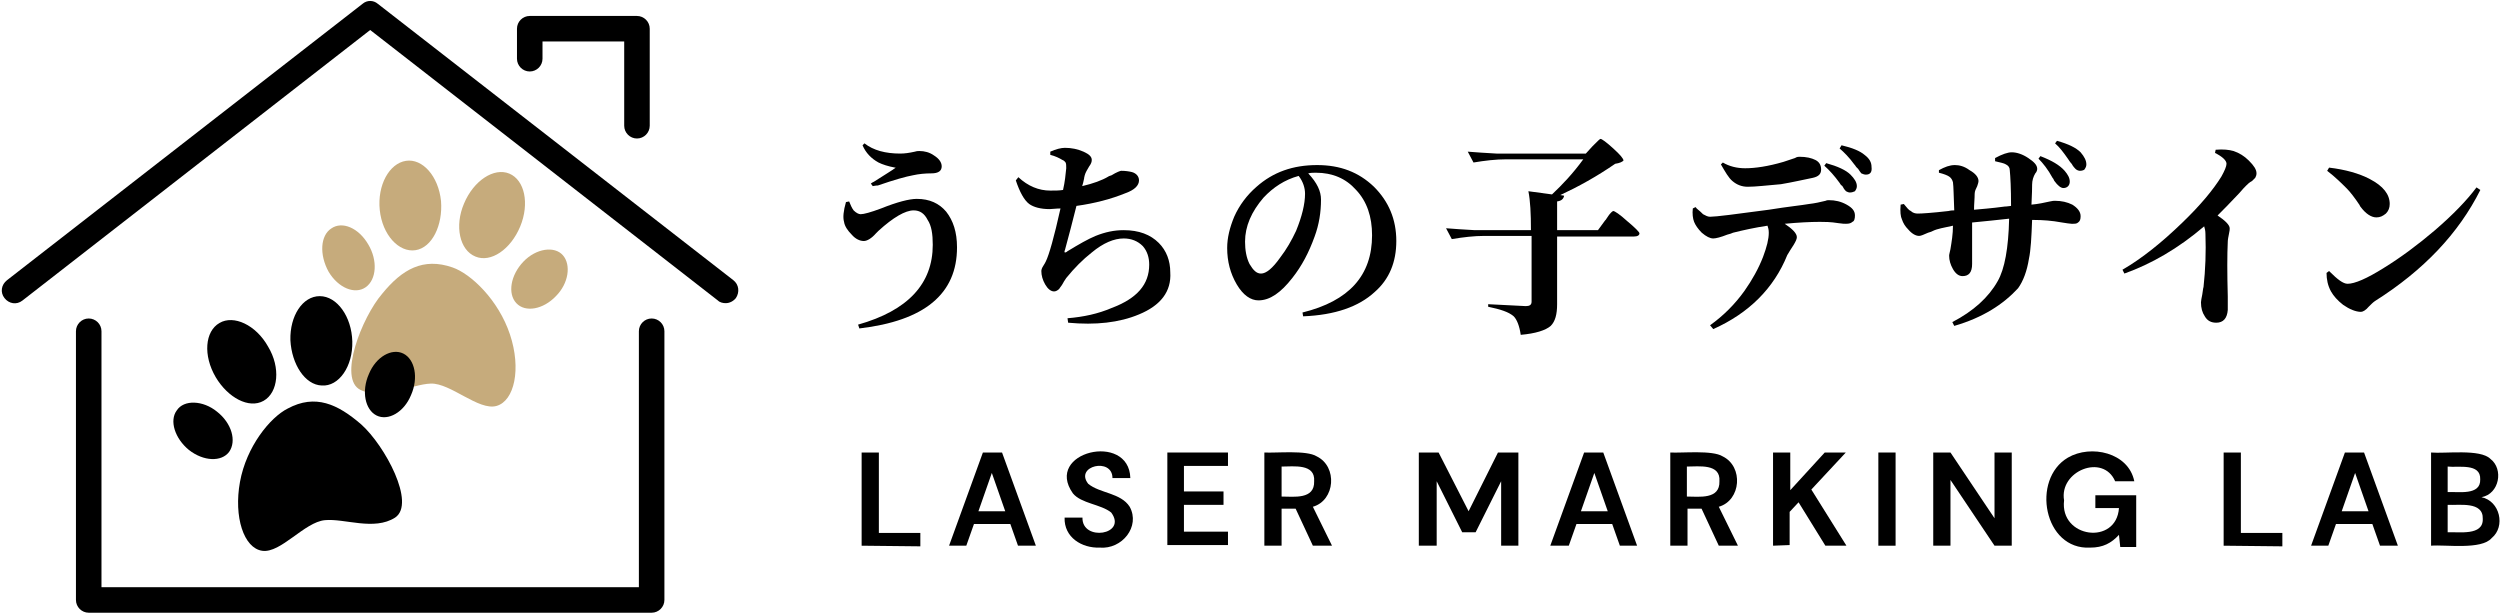 <?xml version="1.0" encoding="utf-8"?>
<!-- Generator: Adobe Illustrator 27.7.0, SVG Export Plug-In . SVG Version: 6.00 Build 0)  -->
<svg version="1.1" id="レイヤー_1" xmlns="http://www.w3.org/2000/svg" xmlns:xlink="http://www.w3.org/1999/xlink" x="0px"
	 y="0px" viewBox="0 0 391.7 96" style="enable-background:new 0 0 391.7 96;" xml:space="preserve">
<style type="text/css">
	.st0{clip-path:url(#SVGID_00000045601329728794906600000017985462885225797039_);}
	.st1{clip-path:url(#SVGID_00000134970244830711229840000007230502045235361696_);}
	.st2{fill:#C6AB7C;}
	.st3{clip-path:url(#SVGID_00000072258217334761974740000008555346955030333883_);}
	.st4{clip-path:url(#SVGID_00000080920937227792317670000007378347909975498374_);}
	.st5{clip-path:url(#SVGID_00000114788319953026887510000005646651695474727556_);}
	.st6{clip-path:url(#SVGID_00000156579199240152948100000014028010407198784906_);}
</style>
<g>
	<g>
		<defs>
			<rect id="SVGID_1_" x="11.3" y="49.8" width="93.3" height="46.2"/>
		</defs>
		<clipPath id="SVGID_00000181773400911447272080000003219624500096041880_">
			<use xlink:href="#SVGID_1_"  style="overflow:visible;"/>
		</clipPath>
		<g style="clip-path:url(#SVGID_00000181773400911447272080000003219624500096041880_);">
			<path d="M102.1,96H13.9c-1.1,0-2-0.9-2-2V51.9c0-1.1,0.9-2,2-2c1.1,0,2,0.9,2,2V92h84.2V51.9c0-1.1,0.9-2,2-2c1.1,0,2,0.9,2,2V94
				C104.1,95.1,103.2,96,102.1,96"/>
		</g>
	</g>
	<g>
		<defs>
			<rect id="SVGID_00000002378665890545111250000005828776964835637419_" width="116" height="48.4"/>
		</defs>
		<clipPath id="SVGID_00000102503267188468634580000003187199239846586759_">
			<use xlink:href="#SVGID_00000002378665890545111250000005828776964835637419_"  style="overflow:visible;"/>
		</clipPath>
		<g style="clip-path:url(#SVGID_00000102503267188468634580000003187199239846586759_);">
			<path d="M113.7,47.5c-0.4,0-0.9-0.1-1.2-0.4L58,4.7L3.5,47.1c-0.9,0.7-2.1,0.5-2.8-0.4c-0.7-0.9-0.5-2.1,0.4-2.8L56.8,0.6
				c0.7-0.6,1.7-0.6,2.4,0l55.7,43.3c0.9,0.7,1,1.9,0.4,2.8C114.9,47.2,114.3,47.5,113.7,47.5"/>
		</g>
	</g>
	<path d="M99.8,21.7c-1.1,0-2-0.9-2-2V6.5H85v2.7c0,1.1-0.9,2-2,2c-1.1,0-2-0.9-2-2V4.5c0-1.1,0.9-2,2-2h16.8c1.1,0,2,0.9,2,2v15.2
		C101.8,20.8,100.9,21.7,99.8,21.7"/>
	<path class="st2" d="M70.9,41.9c2.9,1,7.2,5.1,9,10.5s0.7,10.4-2.1,11.2c-2.8,0.8-7.2-3.6-10.3-3.5c-3.1,0.1-7.4,2.7-11,1
		c-3.6-1.7,0.2-11.4,3.4-15.1C63,42.2,66.3,40.3,70.9,41.9z"/>
	<path class="st2" d="M51.9,35.8c1.7-1.2,4.3-0.1,5.8,2.5c1.5,2.5,1.3,5.5-0.4,6.7c-1.7,1.2-4.3,0.1-5.8-2.4
		C50,39.9,50.2,36.9,51.9,35.8z"/>
	<path class="st2" d="M74.5,40.2c-2.5-1-3.3-4.8-1.8-8.3c1.5-3.6,4.7-5.7,7.1-4.7c2.4,1,3.2,4.7,1.7,8.3
		C80,39.1,76.9,41.2,74.5,40.2z"/>
	<g>
		<defs>
			<rect id="SVGID_00000134946861054208763810000000154715721739030429_" x="79.3" y="37.8" width="10.2" height="10.7"/>
		</defs>
		<clipPath id="SVGID_00000167379805817346210980000015947965373223266713_">
			<use xlink:href="#SVGID_00000134946861054208763810000000154715721739030429_"  style="overflow:visible;"/>
		</clipPath>
		<g style="clip-path:url(#SVGID_00000167379805817346210980000015947965373223266713_);">
			<path class="st2" d="M82,41c2-2.1,4.9-2.5,6.2-1s0.9,4.4-1.1,6.4c-2,2.1-4.8,2.6-6.2,1.1C79.5,46,80,43.1,82,41z"/>
		</g>
	</g>
	<g>
		<defs>
			<rect id="SVGID_00000050653095483366176790000005460618438683862145_" x="59.3" y="24.8" width="10.7" height="15.6"/>
		</defs>
		<clipPath id="SVGID_00000044180024079486053230000001517616036735971464_">
			<use xlink:href="#SVGID_00000050653095483366176790000005460618438683862145_"  style="overflow:visible;"/>
		</clipPath>
		<g style="clip-path:url(#SVGID_00000044180024079486053230000001517616036735971464_);">
			<path class="st2" d="M59.5,32.9c-0.4-3.9,1.5-7.3,4.1-7.7c2.6-0.4,5.1,2.4,5.5,6.3c0.3,3.8-1.4,7.3-4,7.7
				C62.5,39.6,59.9,36.8,59.5,32.9z"/>
		</g>
	</g>
	<g>
		<defs>
			<rect id="SVGID_00000090256618313862960200000014190324969408194231_" x="36.7" y="61.8" width="26.7" height="25"/>
		</defs>
		<clipPath id="SVGID_00000125600447045466091000000006457668928497827231_">
			<use xlink:href="#SVGID_00000090256618313862960200000014190324969408194231_"  style="overflow:visible;"/>
		</clipPath>
		<g style="clip-path:url(#SVGID_00000125600447045466091000000006457668928497827231_);">
			<path d="M45.1,64c-2.8,1.4-6.5,6-7.5,11.5c-1,5.5,0.6,10.4,3.5,10.8c2.9,0.4,6.6-4.5,9.8-4.8c3.1-0.3,7.7,1.7,11-0.4
				c3.3-2.2-1.6-11.3-5.3-14.6C52.9,63.3,49.4,61.7,45.1,64z"/>
		</g>
	</g>
	<path d="M63.2,55.4c-1.8-0.9-4.3,0.5-5.4,3.2c-1.2,2.7-0.6,5.6,1.2,6.5c1.8,0.9,4.3-0.5,5.4-3.2C65.6,59.2,65,56.3,63.2,55.4z"/>
	<path d="M41.3,62.8c2.3-1.3,2.7-5.2,0.7-8.5c-1.9-3.4-5.4-5-7.6-3.7c-2.3,1.3-2.6,5.1-0.6,8.5C35.7,62.3,39,64.1,41.3,62.8z"/>
	<g>
		<defs>
			<rect id="SVGID_00000130646583706913054280000003319181527106150325_" x="26.5" y="61.8" width="10.1" height="10.7"/>
		</defs>
		<clipPath id="SVGID_00000024708436312066894960000011712856283721656253_">
			<use xlink:href="#SVGID_00000130646583706913054280000003319181527106150325_"  style="overflow:visible;"/>
		</clipPath>
		<g style="clip-path:url(#SVGID_00000024708436312066894960000011712856283721656253_);">
			<path d="M34,64.5c-2.2-1.8-5.2-1.9-6.3-0.2c-1.2,1.6-0.3,4.4,1.9,6.2c2.3,1.8,5.1,1.9,6.3,0.3C37.1,69.1,36.3,66.3,34,64.5z"/>
		</g>
	</g>
	<path d="M55.2,53.5c-0.1-3.9-2.4-7.1-5.1-7.1s-4.7,3.1-4.6,6.9c0.2,3.8,2.3,7,4.9,7.1C53.1,60.6,55.3,57.4,55.2,53.5z"/>
	<path d="M135,85.5V70.9h2.7v12.6h6.5v2.1L135,85.5L135,85.5z"/>
	<path d="M148.7,85.5l5.3-14.6h3l5.3,14.6h-2.8l-1.2-3.4h-5.7l-1.2,3.4H148.7z M153.3,80.1h4.2l-2.1-6L153.3,80.1z"/>
	<path d="M172.3,85.8c-2.8,0.1-5.6-1.6-5.5-4.7h2.8c-0.1,3.8,7.1,2.7,4.5-0.8c-1.6-1.3-4.7-1.4-6-3c-4.6-6.5,8.8-9.7,9-2.4h-2.8
		c0-3.3-6-1.9-3.8,0.9c1.8,1.5,5.1,1.4,6.5,3.6C178.7,82.5,175.8,86.1,172.3,85.8z"/>
	<path d="M182.9,85.5V70.9h9.5V73h-6.9v4h6.2v2.1h-6.2v4.2h6.9v2.1H182.9z"/>
	<path d="M198.1,85.5V70.9c1.9,0.1,6.6-0.4,8.2,0.6c3.3,1.6,2.9,6.9-0.6,7.9l3,6.1h-3l-2.7-5.8h-2.2v5.8H198.1z M200.8,77.8
		c1.9,0,5.2,0.5,5.1-2.4c0.2-2.8-3.2-2.3-5.1-2.3V77.8z"/>
	<path d="M222.3,85.5V70.9h3.1l4.7,9.2l4.6-9.2h3.2v14.6h-2.7V75.4l-4,8h-2.1l-4-8v10.1H222.3z"/>
	<path d="M242.9,85.5l5.3-14.6h3l5.3,14.6h-2.7l-1.2-3.4H247l-1.2,3.4H242.9z M247.7,80.1h4.2l-2.1-6L247.7,80.1z"/>
	<path d="M261.7,85.5V70.9c1.9,0.1,6.6-0.4,8.2,0.6c3.3,1.6,2.9,6.9-0.6,7.9l3,6.1h-3l-2.7-5.8h-2.2v5.8H261.7z M264.3,77.8
		c1.9,0,5.2,0.5,5.1-2.4c0.2-2.8-3.2-2.3-5.1-2.3V77.8z"/>
	<path d="M277.8,85.5V70.9h2.7v5.9l5.4-5.9h3.3l-5.4,5.8l5.5,8.8H286l-4.2-6.8l-1.4,1.5v5.2L277.8,85.5L277.8,85.5z"/>
	<path d="M294.3,70.9h2.7v14.6h-2.7V70.9z"/>
	<path d="M302.9,85.5V70.9h2.7l6.9,10.3V70.9h2.7v14.6h-2.7l-6.9-10.3v10.3H302.9z"/>
	<path d="M327.5,85.8c-7.3,0.4-9.3-10.7-3.5-14.1c3.6-2.1,9.5-0.8,10.4,3.7h-3c-1.9-4.4-8.8-1.6-8,3c-0.7,5.9,8.2,7.1,8.6,1.2h-3.7
		v-2h6.4v8.1h-2.5l-0.2-1.9C330.8,85.1,329.5,85.8,327.5,85.8z"/>
	<path d="M348.4,85.5V70.9h2.7v12.6h6.5v2.1L348.4,85.5L348.4,85.5z"/>
	<path d="M362.1,85.5l5.3-14.6h3l5.3,14.6h-2.8l-1.2-3.4h-5.7l-1.2,3.4H362.1z M366.9,80.1h4.2l-2.1-6L366.9,80.1z"/>
	<path d="M380.9,85.5V70.9c2.2,0.2,7.7-0.6,9.3,1c2.1,1.6,1.4,5.5-1.4,6c2.9,0.6,3.8,4.6,1.6,6.4C388.8,86.2,383.1,85.3,380.9,85.5z
		 M383.5,77.1c1.6-0.1,5.2,0.6,5.1-2c0.1-2.6-3.5-1.8-5.1-2V77.1z M383.5,83.4c1.7-0.1,5.6,0.6,5.5-2.1c0.1-2.8-3.7-2.1-5.5-2.2
		V83.4z"/>
	<g>
		<g transform="translate(133.845, 184.762)">
			<g>
				<path d="M0.8-133.3l-0.2-0.6c7.8-2.2,11.7-6.4,11.7-12.5c0-1.7-0.2-3-0.8-3.9c-0.5-1-1.2-1.5-2.2-1.5c-1.3,0-3.2,1.1-5.5,3.2
					c-0.1,0.1-0.2,0.2-0.4,0.4C2.7-147.4,2-147,1.5-147c-0.6,0-1.3-0.3-1.9-1c-0.6-0.6-1.1-1.3-1.2-2c-0.2-0.7-0.1-1.7,0.3-3.1
					l0.5-0.1c0.2,0.5,0.4,1,0.7,1.4c0.4,0.4,0.8,0.6,1.1,0.6c0.5,0,1.6-0.3,3.2-0.9c2.5-1,4.4-1.5,5.6-1.5c2,0,3.5,0.7,4.6,2
					c1.1,1.4,1.7,3.2,1.7,5.6C16.1-138.7,11-134.5,0.8-133.3z M2.9-155.6L2.6-156c0.1-0.1,0.3-0.2,0.5-0.3c1.7-1.1,2.9-1.8,3.4-2.2
					c0,0-0.1,0-0.1,0c-1.1-0.2-2-0.5-2.6-0.8c-1.1-0.6-2-1.5-2.5-2.7l0.3-0.3c1.4,1.1,3.3,1.6,5.6,1.6c0.7,0,1.4-0.1,2.3-0.3
					c0.3-0.1,0.6-0.1,0.7-0.1c0.8,0,1.6,0.2,2.3,0.7c0.8,0.5,1.2,1.1,1.2,1.7c0,0.7-0.5,1.1-1.6,1.1c-1,0-2,0.1-2.9,0.3
					c-1.1,0.2-2.9,0.7-5.5,1.6C3.3-155.7,3-155.6,2.9-155.6z"/>
			</g>
		</g>
	</g>
	<g>
		<g transform="translate(155.557, 184.762)">
			<g>
				<path d="M22.9-135.5c-3.1,1.3-6.8,1.7-11.1,1.3l-0.1-0.7c2.5-0.2,4.8-0.7,6.9-1.6c4-1.5,5.9-3.7,5.9-6.8c0-1.1-0.3-2.1-1-2.9
					c-0.8-0.8-1.8-1.2-3-1.2c-1.5,0-3.2,0.7-5,2.2c-1.4,1.1-2.7,2.4-4,4c-0.1,0.2-0.3,0.4-0.5,0.8c-0.2,0.4-0.5,0.7-0.6,0.9
					c-0.2,0.2-0.5,0.4-0.8,0.4c-0.5,0-1-0.4-1.4-1.1c-0.4-0.7-0.6-1.4-0.6-2.1c0-0.2,0.1-0.5,0.3-0.8c0.2-0.3,0.3-0.5,0.4-0.7
					c0.5-1,1.3-3.8,2.3-8.3c-0.7,0-1.3,0.1-1.7,0.1c-1.4,0-2.5-0.3-3.2-0.8c-0.8-0.6-1.5-1.9-2.1-3.7L4-157c1.5,1.4,3.2,2.1,5,2.1
					c0.8,0,1.4,0,2-0.1c0.3-1.3,0.4-2.4,0.5-3.4c0-0.4,0-0.7-0.1-0.9c-0.1-0.1-0.2-0.3-0.5-0.4c-0.5-0.3-1.1-0.6-1.9-0.8v-0.5
					c0.9-0.4,1.7-0.6,2.3-0.6c1,0,2,0.2,2.9,0.6c0.9,0.4,1.3,0.8,1.3,1.3c0,0.3-0.1,0.6-0.4,1c-0.3,0.5-0.6,1-0.7,1.4
					c0,0.1-0.1,0.3-0.1,0.5c-0.1,0.5-0.2,0.9-0.3,1.2c1.7-0.4,3.1-0.9,4.1-1.5c0.1-0.1,0.3-0.1,0.5-0.2c0.8-0.5,1.4-0.7,1.5-0.7
					c0.7,0,1.3,0.1,1.7,0.2c0.7,0.2,1.1,0.7,1.1,1.3c0,0.8-0.7,1.5-2.1,2c-2.2,0.9-4.8,1.6-7.7,2c-0.6,2.4-1.2,4.7-1.8,6.9
					c-0.1,0.2-0.1,0.4,0,0.4c0,0,0.2,0,0.4-0.2c1.8-1.1,3.2-1.9,4.4-2.4c1.5-0.6,2.9-0.9,4.4-0.9c2.4,0,4.2,0.7,5.5,2
					c1.2,1.2,1.8,2.8,1.8,4.6C28-139.1,26.3-136.9,22.9-135.5z"/>
			</g>
		</g>
	</g>
	<g>
		<g transform="translate(179.774, 184.762)">
			<g>
				<path d="M24.4-135.2l-0.1-0.6c7.3-1.8,10.9-5.8,10.9-12.1c0-2.9-0.8-5.3-2.5-7.1c-1.6-1.8-3.7-2.7-6.3-2.7c-0.4,0-0.8,0-1.2,0.1
					c1.4,1.5,2,2.8,2,4.1c0,2-0.3,3.9-1,5.8c-0.9,2.5-2,4.6-3.5,6.5c-1.8,2.3-3.5,3.5-5.3,3.5c-1.2,0-2.4-0.8-3.4-2.5
					c-1-1.7-1.5-3.6-1.5-5.7c0-1.6,0.4-3.2,1.1-4.9c0.8-1.8,2-3.4,3.5-4.7c2.6-2.3,5.7-3.4,9.5-3.4c3.6,0,6.5,1.1,8.9,3.4
					c2.3,2.3,3.5,5.1,3.5,8.5c0,3.3-1.1,6-3.4,8C33.1-136.7,29.4-135.4,24.4-135.2z M17.8-141.9c0.8,0,1.8-0.8,3-2.5
					c1-1.3,1.8-2.7,2.5-4.2c0.9-2.2,1.4-4.2,1.4-5.8c0-0.9-0.3-1.9-1-2.8c-2.2,0.6-4,1.8-5.5,3.4c-1.9,2.2-2.9,4.5-2.9,6.9
					c0,1.3,0.2,2.5,0.7,3.5C16.6-142.4,17.1-141.9,17.8-141.9z"/>
			</g>
		</g>
	</g>
	<g>
		<g transform="translate(206.268, 184.762)">
			<g>
				<path d="M32-132.3c-0.2-1.4-0.6-2.4-1.1-2.9c-0.8-0.7-2.1-1.1-4-1.5v-0.4c2,0.1,4,0.2,5.9,0.3c0.6,0,0.9-0.2,0.9-0.7v-10.3h-7.4
					c-1.6,0-3.3,0.2-5.1,0.5l-0.9-1.7c1.2,0.1,2.7,0.2,4.5,0.3h8.8c0-2.6-0.1-4.6-0.4-6.1l3.7,0.5c1.6-1.5,3.3-3.3,4.9-5.5H29.7
					c-1.6,0-3.3,0.2-5.1,0.5l-0.9-1.7c1.2,0.1,2.7,0.2,4.5,0.3h14l1-1.1c0.1-0.1,0.2-0.2,0.4-0.4c0.5-0.5,0.8-0.8,0.9-0.8
					c0.2,0,0.9,0.5,2,1.5c1.1,1,1.6,1.6,1.6,1.9c-0.2,0.2-0.6,0.4-1.3,0.5c-2.9,2-5.8,3.6-8.6,4.9l0.6,0.1c-0.1,0.5-0.4,0.8-1.1,0.9
					v4.5h6.4l1.1-1.5c0.1-0.1,0.2-0.2,0.3-0.4c0.5-0.8,0.9-1.1,1-1.1c0.2,0,1,0.5,2.2,1.6c1.2,1,1.9,1.7,1.9,1.9
					c0,0.3-0.3,0.5-0.9,0.5h-12v10.6c0,1.6-0.3,2.7-1,3.4C35.9-133,34.3-132.5,32-132.3z"/>
			</g>
		</g>
	</g>
	<g>
		<g transform="translate(234.432, 184.762)">
			<g>
				<path d="M34-133.2l-0.5-0.6c2.1-1.5,3.9-3.3,5.4-5.4c1.2-1.7,2.2-3.5,2.9-5.3c0.6-1.6,0.9-2.8,0.9-3.8c0-0.5-0.1-0.8-0.2-1.1
					c-2,0.3-3.8,0.7-5.4,1.1c-0.2,0.1-0.5,0.2-0.9,0.3c-1,0.4-1.8,0.6-2.2,0.6c-0.5,0-1.1-0.3-1.8-0.9c-0.6-0.6-1-1.2-1.2-1.7
					c-0.2-0.5-0.3-1.3-0.2-2.1l0.4-0.2c0.1,0,0.1,0.1,0.2,0.2c0.5,0.4,0.8,0.7,1,0.9c0.4,0.2,0.7,0.4,1.1,0.4c0.9,0,4-0.4,9.2-1.1
					c3.1-0.5,5.2-0.7,6.3-0.9c0.9-0.1,1.8-0.3,2.6-0.5c0.2-0.1,0.4-0.1,0.5-0.1c1,0,1.9,0.2,2.8,0.7c0.9,0.5,1.3,1,1.3,1.7
					c0,0.5-0.1,0.9-0.4,1c-0.2,0.2-0.5,0.3-1,0.3c-0.2,0-0.6,0-1.2-0.1c-1.2-0.2-2.2-0.2-2.9-0.2c-1.5,0-3.4,0.1-5.5,0.3
					c1.2,0.8,1.9,1.5,1.9,2.1c0,0.3-0.2,0.7-0.5,1.2c-0.4,0.6-0.7,1.1-1,1.6C43.5-139.6,39.6-135.7,34-133.2z M55.4-154.6
					c-0.2,0-0.4-0.1-0.6-0.2c-0.1-0.1-0.3-0.3-0.5-0.7c-0.1-0.1-0.1-0.2-0.2-0.2c-0.1-0.1-0.2-0.2-0.3-0.4c-0.8-1.1-1.6-2-2.4-2.7
					l0.3-0.4c1.8,0.5,3.1,1.1,3.8,1.8c0.6,0.6,1,1.2,1,1.8c0,0.3-0.1,0.5-0.3,0.8C56-154.7,55.7-154.6,55.4-154.6z M39.4-155.5
					c-0.9,0-1.7-0.3-2.4-0.9c-0.6-0.5-1.1-1.4-1.8-2.6l0.3-0.3c1,0.6,2.2,0.9,3.5,0.9c1.6,0,3.6-0.3,6-1c0.6-0.2,1.2-0.4,1.8-0.6
					c0.3-0.2,0.6-0.2,0.7-0.2c1.1,0,1.9,0.2,2.5,0.5c0.6,0.3,0.9,0.8,0.9,1.5c0,0.7-0.4,1.1-1.3,1.3c-1.5,0.3-3.2,0.7-5,1
					C42.3-155.7,40.6-155.5,39.4-155.5z M57.9-157.4c-0.2,0-0.5-0.1-0.7-0.2c-0.1-0.1-0.3-0.4-0.5-0.7c-0.1-0.1-0.2-0.2-0.3-0.3
					c-0.1-0.1-0.1-0.2-0.3-0.4c-0.8-1.1-1.6-1.9-2.3-2.5l0.3-0.5c1.7,0.4,2.9,0.9,3.6,1.5c0.8,0.6,1.1,1.2,1.1,1.9
					C58.9-157.8,58.6-157.4,57.9-157.4z"/>
			</g>
		</g>
	</g>
	<g>
		<g transform="translate(259.99, 184.762)">
			<g>
				<path d="M46.2-133.7l-0.3-0.6c3.3-1.7,5.7-3.9,7.1-6.4c1.1-1.9,1.7-5.2,1.8-9.8c-1.8,0.2-3.7,0.4-5.8,0.6c0,1,0,2.4,0,4.1
					c0,1.2,0,2,0,2.4c0,1.3-0.5,1.9-1.5,1.9c-0.6,0-1.1-0.4-1.5-1.1c-0.4-0.7-0.6-1.4-0.6-2.1c0-0.2,0.1-0.5,0.2-1
					c0.2-1.2,0.4-2.4,0.4-3.7c-1.4,0.3-2.5,0.5-3.1,0.8c-0.2,0.1-0.4,0.2-0.8,0.3c-0.7,0.3-1.1,0.5-1.4,0.5c-0.5,0-1.1-0.3-1.7-1
					c-0.5-0.5-0.8-1-1-1.6c-0.2-0.4-0.3-1.2-0.2-2.3l0.5-0.1c0.5,0.6,0.8,1,1.1,1.1c0.3,0.3,0.7,0.4,1.1,0.4c0.6,0,2.2-0.1,4.8-0.4
					c0.4-0.1,0.7-0.1,0.9-0.1c-0.1-2.3-0.1-3.7-0.2-4.4c-0.1-0.4-0.3-0.7-0.6-0.9c-0.3-0.2-0.8-0.4-1.6-0.6l0-0.4
					c0.9-0.5,1.7-0.8,2.5-0.8c0.7,0,1.5,0.2,2.3,0.8c0.9,0.5,1.4,1.1,1.4,1.7c0,0.2-0.1,0.5-0.2,0.8c-0.2,0.4-0.4,0.8-0.4,1.2
					c0,0.8-0.1,1.6-0.1,2.5c1-0.1,2.6-0.2,4.8-0.5c0.4,0,0.8-0.1,1-0.1c0-2.8-0.1-4.6-0.2-5.6c0-0.4-0.2-0.7-0.6-0.9
					c-0.3-0.2-0.9-0.3-1.7-0.5l0-0.5c1.1-0.6,2-0.9,2.6-0.9c0.8,0,1.7,0.3,2.6,0.9c0.9,0.6,1.4,1.1,1.4,1.7c0,0.2-0.1,0.5-0.3,0.7
					c-0.3,0.5-0.5,1.1-0.5,1.8c0,0,0,0.1,0,0.1c0,1.4-0.1,2.4-0.1,3c1.1-0.1,2-0.3,2.9-0.5c0.4-0.1,0.6-0.1,0.8-0.1
					c1,0,1.9,0.2,2.7,0.6c0.8,0.5,1.3,1.1,1.3,1.8c0,0.5-0.1,0.8-0.4,1c-0.2,0.2-0.5,0.2-1,0.2c-0.3,0-0.8-0.1-1.5-0.2
					c-1.6-0.3-3.1-0.4-4.4-0.4h-0.3c-0.1,2.7-0.2,4.7-0.5,6.1c-0.3,1.9-0.9,3.5-1.7,4.6C53.9-137.1,50.7-135,46.2-133.7z
					 M63.3-155.3c-0.4,0-0.9-0.4-1.4-1.1c-0.1-0.1-0.1-0.3-0.3-0.5c-0.7-1.3-1.5-2.3-2.2-3l0.3-0.4c1.8,0.7,3,1.4,3.8,2.3
					c0.5,0.6,0.8,1.1,0.8,1.7C64.3-155.7,63.9-155.3,63.3-155.3z M65.9-158c-0.2,0-0.5-0.1-0.7-0.3c-0.1-0.1-0.4-0.4-0.6-0.8
					c-0.1-0.1-0.1-0.1-0.1-0.1c-0.1-0.1-0.3-0.4-0.5-0.7c-0.7-1-1.3-1.8-2-2.4l0.3-0.4c1.8,0.5,3,1.1,3.7,1.8
					c0.6,0.7,0.9,1.3,0.9,1.9c0,0.3-0.1,0.5-0.3,0.8C66.5-158.1,66.2-158,65.9-158z"/>
			</g>
		</g>
	</g>
	<g>
		<g transform="translate(285.548, 184.762)">
			<g>
				<path d="M61.7-134.2c-0.8,0-1.4-0.3-1.8-1c-0.4-0.6-0.6-1.3-0.6-2.2c0-0.2,0.1-0.7,0.2-1.2c0.1-0.5,0.1-0.9,0.2-1.2
					c0.3-2.7,0.4-5.5,0.3-8.3c0-0.5-0.1-0.9-0.2-1.2c-4.1,3.5-8.3,5.9-12.5,7.4l-0.3-0.6c3.1-1.8,6.2-4.3,9.4-7.4
					c2.8-2.7,4.8-5.1,6.1-7.2c0.5-0.9,0.8-1.6,0.8-2c0-0.5-0.6-1.1-1.8-1.7l0.1-0.5c1.2-0.1,2.1,0,2.8,0.2c0.9,0.3,1.7,0.8,2.4,1.5
					c0.8,0.8,1.2,1.4,1.2,2c0,0.3-0.1,0.5-0.2,0.7c-0.1,0.1-0.3,0.3-0.5,0.5c-0.4,0.2-0.7,0.5-0.9,0.7c-0.2,0.2-0.6,0.6-1.1,1.2
					c-1.4,1.5-2.6,2.7-3.4,3.5c1.2,0.8,1.9,1.5,1.9,2c0,0.2,0,0.4-0.1,0.8c-0.1,0.5-0.2,1-0.2,1.3c-0.1,2.1-0.1,4.9,0,8.6
					c0,1.1,0,1.8,0,2.1C63.4-134.9,62.8-134.2,61.7-134.2z"/>
			</g>
		</g>
	</g>
	<g>
		<g transform="translate(308.221, 184.762)">
			<g>
				<path d="M61.7-135.9c-0.8,0-1.8-0.4-2.8-1.1c-0.9-0.7-1.5-1.4-1.9-2.1c-0.5-0.9-0.7-1.9-0.7-2.9l0.4-0.3c0,0,0.1,0.1,0.1,0.1
					c1.2,1.2,2.1,1.9,2.8,1.9c1.1,0,3-0.8,5.7-2.5c2.6-1.6,5.3-3.6,8-5.9c2.9-2.5,5-4.7,6.5-6.7l0.6,0.4
					c-3.4,6.8-8.9,12.6-16.5,17.4c-0.3,0.2-0.6,0.5-1,0.9C62.5-136.2,62-135.9,61.7-135.9z M64.1-150.7c-0.8,0-1.7-0.6-2.5-1.7
					c0,0-0.1-0.1-0.1-0.2c-0.8-1.2-1.5-2.1-2-2.6c-0.8-0.8-1.8-1.8-3.1-2.8l0.3-0.5c2.5,0.3,4.7,0.9,6.4,1.8
					c2.1,1.1,3.1,2.4,3.1,3.9c0,0.6-0.2,1.1-0.6,1.5C65.1-150.9,64.7-150.7,64.1-150.7z"/>
			</g>
		</g>
	</g>
</g>
</svg>

